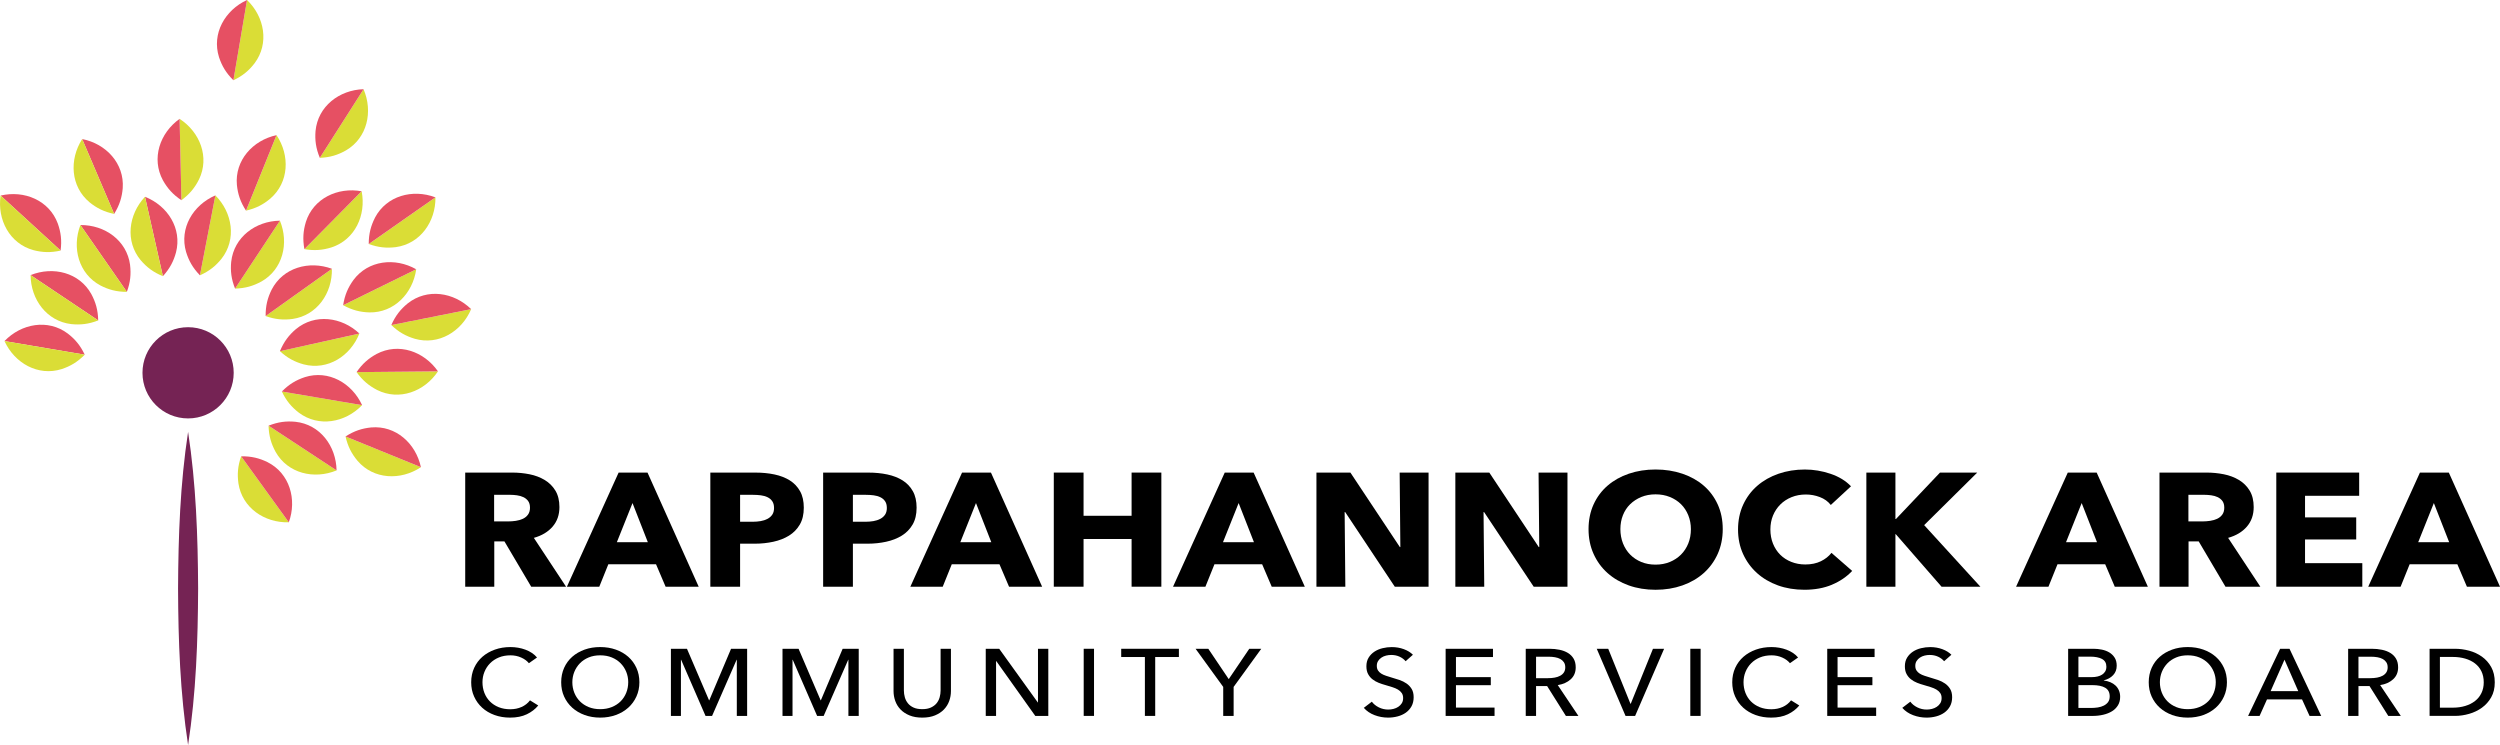 <?xml version="1.0" encoding="UTF-8"?>
<svg id="Layer_2" data-name="Layer 2" xmlns="http://www.w3.org/2000/svg" viewBox="0 0 1225.62 365.27">
  <defs>
    <style>
      .cls-1 {
        fill: #752354;
      }

      .cls-2 {
        fill: #e65063;
      }

      .cls-3 {
        fill: #dadd36;
      }
    </style>
  </defs>
  <g id="Layer_1-2" data-name="Layer 1">
    <g>
      <path d="M260.42,287.63l-13.12-22.21h-4.98v22.21h-14.25v-55.95h23.05c2.9,0,5.73.28,8.49.83s5.23,1.49,7.43,2.81c2.19,1.32,3.94,3.05,5.25,5.22s1.97,4.85,1.97,8.06c0,3.79-1.11,6.98-3.33,9.56-2.22,2.58-5.29,4.43-9.21,5.53l15.79,23.94h-17.07ZM259.82,248.83c0-1.32-.3-2.38-.9-3.2s-1.38-1.45-2.32-1.9c-.94-.45-2-.75-3.17-.91-1.18-.16-2.3-.24-3.39-.24h-7.8v13.04h6.95c1.2,0,2.43-.09,3.69-.28s2.4-.51,3.43-.99c1.03-.47,1.87-1.16,2.53-2.05.66-.9.99-2.06.99-3.48Z"/>
      <path d="M326.31,287.63l-4.69-10.99h-23.39l-4.43,10.99h-15.87l25.35-55.95h14.16l25.09,55.95h-16.21ZM310.09,246.62l-7.68,19.2h15.19l-7.51-19.2Z"/>
      <path d="M394.06,248.91c0,3.27-.65,6.02-1.96,8.26-1.31,2.24-3.07,4.04-5.29,5.42-2.22,1.37-4.78,2.37-7.68,3-2.9.63-5.91.95-9.05.95h-7.25v21.1h-14.59v-55.95h22.19c3.3,0,6.38.3,9.26.91,2.87.61,5.38,1.58,7.51,2.92s3.81,3.11,5.03,5.3c1.23,2.18,1.83,4.88,1.83,8.1ZM379.47,248.99c0-1.31-.28-2.39-.85-3.24-.57-.84-1.33-1.5-2.3-1.97-.97-.48-2.07-.79-3.29-.95-1.23-.16-2.49-.24-3.8-.24h-6.4v13.2h6.15c1.37,0,2.67-.11,3.93-.32,1.25-.21,2.37-.58,3.37-1.11,1-.53,1.78-1.23,2.35-2.09.57-.87.85-1.96.85-3.28Z"/>
      <path d="M449.36,248.91c0,3.27-.65,6.02-1.96,8.26-1.31,2.24-3.07,4.04-5.29,5.42-2.22,1.37-4.78,2.37-7.68,3-2.9.63-5.91.95-9.05.95h-7.25v21.1h-14.59v-55.95h22.19c3.3,0,6.38.3,9.26.91,2.87.61,5.38,1.58,7.51,2.92s3.81,3.11,5.03,5.3c1.23,2.18,1.83,4.88,1.83,8.1ZM434.77,248.99c0-1.31-.28-2.39-.85-3.24-.57-.84-1.33-1.5-2.3-1.97-.97-.48-2.07-.79-3.29-.95-1.23-.16-2.49-.24-3.8-.24h-6.4v13.2h6.15c1.37,0,2.67-.11,3.93-.32,1.25-.21,2.37-.58,3.37-1.11,1-.53,1.78-1.23,2.35-2.09.57-.87.85-1.96.85-3.28Z"/>
      <path d="M494.68,287.63l-4.69-10.99h-23.39l-4.43,10.99h-15.87l25.35-55.95h14.16l25.09,55.95h-16.21ZM478.47,246.62l-7.68,19.2h15.19l-7.51-19.2Z"/>
      <path d="M554.76,287.63v-23.39h-23.55v23.39h-14.59v-55.95h14.59v21.18h23.55v-21.18h14.59v55.95h-14.59Z"/>
      <path d="M623.46,287.63l-4.69-10.99h-23.39l-4.43,10.99h-15.87l25.35-55.95h14.16l25.09,55.95h-16.21ZM607.24,246.62l-7.68,19.2h15.19l-7.51-19.2Z"/>
      <path d="M683.79,287.63l-24.32-36.59h-.26l.34,36.59h-14.17v-55.95h16.65l24.24,36.51h.25l-.34-36.51h14.17v55.95h-16.55Z"/>
      <path d="M751.89,287.63l-24.32-36.59h-.26l.34,36.59h-14.17v-55.95h16.65l24.24,36.51h.25l-.34-36.51h14.17v55.95h-16.55Z"/>
      <path d="M844.57,259.42c0,4.43-.83,8.47-2.47,12.13-1.65,3.66-3.94,6.8-6.87,9.41-2.93,2.61-6.42,4.62-10.45,6.05-4.04,1.42-8.42,2.13-13.15,2.13s-9.09-.71-13.1-2.13c-4.01-1.43-7.48-3.44-10.41-6.05-2.93-2.61-5.22-5.74-6.87-9.41-1.65-3.66-2.47-7.7-2.47-12.13s.83-8.52,2.47-12.13c1.65-3.61,3.94-6.68,6.87-9.21,2.93-2.53,6.4-4.48,10.41-5.85,4.01-1.37,8.38-2.06,13.1-2.06s9.1.69,13.15,2.06c4.04,1.37,7.52,3.32,10.45,5.85,2.93,2.53,5.22,5.6,6.87,9.21,1.65,3.61,2.47,7.65,2.47,12.13ZM828.96,259.42c0-2.42-.43-4.68-1.28-6.8-.85-2.11-2.03-3.91-3.54-5.41-1.51-1.5-3.33-2.69-5.47-3.56-2.13-.87-4.48-1.3-7.04-1.3s-4.89.44-7,1.3c-2.11.87-3.93,2.06-5.47,3.56-1.53,1.5-2.71,3.3-3.54,5.41-.83,2.11-1.23,4.38-1.23,6.8s.43,4.86,1.28,7,2.03,3.96,3.54,5.49,3.31,2.72,5.42,3.6c2.1.87,4.43,1.3,7,1.3s4.89-.44,7-1.3c2.1-.87,3.93-2.07,5.46-3.6,1.54-1.53,2.73-3.36,3.59-5.49s1.28-4.47,1.28-7Z"/>
      <path d="M898.16,286.64c-3.92,1.66-8.45,2.49-13.57,2.49-4.67,0-8.97-.71-12.93-2.13-3.96-1.43-7.38-3.44-10.29-6.05-2.9-2.61-5.17-5.73-6.83-9.36-1.65-3.64-2.47-7.64-2.47-12.01s.84-8.53,2.52-12.17c1.68-3.63,3.99-6.73,6.95-9.28,2.96-2.56,6.43-4.52,10.41-5.89,3.98-1.37,8.28-2.06,12.88-2.06,4.27,0,8.47.7,12.59,2.1,4.12,1.39,7.47,3.44,10.03,6.12l-9.9,9.16c-1.37-1.74-3.16-3.03-5.38-3.87-2.22-.84-4.49-1.26-6.83-1.26-2.56,0-4.91.43-7.04,1.3-2.13.87-3.97,2.07-5.5,3.6-1.54,1.53-2.73,3.33-3.59,5.41-.85,2.08-1.28,4.36-1.28,6.84s.43,4.85,1.28,6.95,2.03,3.91,3.54,5.42c1.51,1.5,3.31,2.67,5.42,3.51,2.11.84,4.41,1.27,6.91,1.27,2.9,0,5.43-.53,7.59-1.58s3.89-2.42,5.21-4.11l10.15,8.85c-2.67,2.85-5.97,5.1-9.9,6.75Z"/>
      <path d="M951.84,287.63l-22.44-25.76h-.17v25.76h-14.25v-55.95h14.25v22.76h.26l21.59-22.76h18.26l-26.03,25.76,27.57,30.19h-19.03Z"/>
      <path d="M1036.76,287.63l-4.69-10.99h-23.39l-4.43,10.99h-15.87l25.35-55.95h14.16l25.09,55.95h-16.21ZM1020.54,246.62l-7.68,19.2h15.19l-7.51-19.2Z"/>
      <path d="M1091.03,287.63l-13.12-22.21h-4.98v22.21h-14.25v-55.95h23.05c2.9,0,5.73.28,8.49.83s5.23,1.49,7.43,2.81c2.19,1.32,3.94,3.05,5.25,5.22s1.97,4.85,1.97,8.06c0,3.79-1.11,6.98-3.33,9.56-2.22,2.58-5.29,4.43-9.21,5.53l15.79,23.94h-17.07ZM1090.44,248.83c0-1.32-.3-2.38-.9-3.2s-1.38-1.45-2.32-1.9c-.94-.45-2-.75-3.17-.91-1.18-.16-2.3-.24-3.39-.24h-7.8v13.04h6.95c1.2,0,2.43-.09,3.69-.28s2.4-.51,3.43-.99c1.03-.47,1.87-1.16,2.53-2.05.66-.9.99-2.06.99-3.48Z"/>
      <path d="M1115.95,287.63v-55.95h40.63v11.38h-26.54v10.59h25.09v10.82h-25.09v11.62h28.08v11.54h-42.16Z"/>
      <path d="M1209.4,287.63l-4.69-10.99h-23.39l-4.43,10.99h-15.87l25.35-55.95h14.16l25.09,55.95h-16.21ZM1193.19,246.62l-7.68,19.2h15.19l-7.51-19.2Z"/>
    </g>
    <g>
      <path d="M263.86,345.86c-1.43,1.77-3.29,3.2-5.57,4.3s-5.03,1.65-8.23,1.65c-2.76,0-5.31-.43-7.64-1.28-2.34-.85-4.35-2.05-6.03-3.58-1.69-1.53-3.01-3.36-3.96-5.48-.96-2.12-1.43-4.45-1.43-7s.49-4.92,1.46-7.05c.97-2.12,2.32-3.93,4.04-5.44,1.72-1.5,3.76-2.67,6.11-3.51,2.35-.84,4.91-1.25,7.67-1.25,1.23,0,2.47.11,3.73.32,1.26.22,2.47.54,3.63.98,1.16.44,2.22.97,3.17,1.61s1.77,1.37,2.46,2.21l-3.99,2.79c-.89-1.12-2.14-2.04-3.76-2.77-1.62-.73-3.36-1.09-5.24-1.09-2.12,0-4.01.34-5.7,1.04s-3.13,1.65-4.32,2.86-2.12,2.61-2.76,4.21c-.65,1.59-.97,3.29-.97,5.09s.31,3.6.94,5.21,1.53,3.01,2.71,4.2c1.18,1.19,2.61,2.13,4.29,2.81,1.69.68,3.57,1.02,5.65,1.02s3.9-.37,5.57-1.12c1.67-.74,3.05-1.82,4.14-3.25l4.04,2.51Z"/>
      <path d="M313.46,334.47c0,2.54-.49,4.87-1.46,7s-2.31,3.95-4.01,5.48c-1.71,1.53-3.73,2.73-6.08,3.58-2.36.85-4.91,1.28-7.67,1.28s-5.31-.43-7.64-1.28c-2.33-.85-4.35-2.05-6.06-3.58-1.7-1.53-3.03-3.36-3.99-5.48-.96-2.12-1.43-4.45-1.43-7s.48-4.92,1.43-7.05c.95-2.12,2.28-3.93,3.99-5.44,1.71-1.5,3.73-2.67,6.06-3.51,2.33-.84,4.88-1.25,7.64-1.25s5.32.42,7.67,1.25c2.35.84,4.38,2.01,6.08,3.51,1.7,1.51,3.04,3.32,4.01,5.44.97,2.12,1.46,4.47,1.46,7.05ZM307.99,334.47c0-1.8-.33-3.5-.97-5.09-.65-1.6-1.57-3-2.76-4.21-1.19-1.21-2.63-2.16-4.32-2.86s-3.59-1.04-5.7-1.04-3.96.34-5.65,1.04c-1.68.7-3.12,1.65-4.29,2.86s-2.09,2.61-2.74,4.21c-.64,1.59-.97,3.29-.97,5.09s.33,3.55.97,5.16c.65,1.61,1.57,3.01,2.76,4.21,1.19,1.19,2.62,2.13,4.29,2.81s3.55,1.02,5.62,1.02,3.97-.34,5.67-1.02c1.71-.68,3.15-1.62,4.35-2.81,1.19-1.19,2.11-2.6,2.76-4.21.64-1.61.97-3.33.97-5.16Z"/>
      <path d="M347.61,343.35h.1l10.69-25.29h7.88v32.91h-5.06v-27.52h-.1l-12.02,27.52h-3.22l-11.96-27.52h-.1v27.52h-4.91v-32.91h7.87l10.84,25.29Z"/>
      <path d="M402.32,343.35h.1l10.69-25.29h7.88v32.91h-5.06v-27.52h-.1l-12.02,27.52h-3.22l-11.96-27.52h-.1v27.52h-4.91v-32.91h7.87l10.84,25.29Z"/>
      <path d="M452.12,351.81c-2.39,0-4.47-.36-6.24-1.09-1.77-.73-3.24-1.7-4.4-2.91-1.16-1.21-2.02-2.6-2.58-4.16-.56-1.56-.84-3.18-.84-4.86v-20.73h5.07v20.45c0,1.11.15,2.22.46,3.32.3,1.1.81,2.08,1.51,2.95s1.62,1.57,2.76,2.09c1.14.53,2.56.79,4.27.79s3.09-.26,4.24-.79,2.09-1.23,2.79-2.09,1.2-1.85,1.51-2.95.46-2.21.46-3.32v-20.45h5.07v20.73c0,1.68-.28,3.3-.84,4.86-.56,1.57-1.43,2.95-2.58,4.16-1.16,1.21-2.62,2.17-4.4,2.91-1.77.73-3.85,1.09-6.24,1.09Z"/>
      <path d="M508.77,344.37h.1v-26.31h5.06v32.91h-6.39l-19.12-26.87h-.1v26.87h-5.06v-32.91h6.6l18.92,26.31Z"/>
      <path d="M536.34,350.97h-5.06v-32.91h5.06v32.91Z"/>
      <path d="M566.34,350.97h-5.06v-28.87h-11.61v-4.04h28.28v4.04h-11.61v28.87Z"/>
      <path d="M604.8,350.97h-5.12v-14.22l-13.55-18.69h6.24l10.02,14.88,10.07-14.88h5.88l-13.55,18.69v14.22Z"/>
      <path d="M689.08,324.16c-.72-.9-1.69-1.63-2.91-2.21-1.23-.57-2.61-.86-4.14-.86-.82,0-1.64.1-2.48.3-.84.2-1.59.53-2.27.98-.69.45-1.24,1.01-1.66,1.68-.43.67-.64,1.46-.64,2.39s.2,1.65.59,2.26c.39.6.92,1.12,1.58,1.53.67.42,1.45.78,2.36,1.07.9.3,1.87.6,2.89.91,1.23.34,2.47.73,3.73,1.16,1.26.44,2.41,1.01,3.43,1.72s1.86,1.6,2.51,2.67c.65,1.07.97,2.42.97,4.07s-.35,3.18-1.05,4.44c-.7,1.25-1.63,2.29-2.79,3.11s-2.5,1.43-4.01,1.83c-1.52.4-3.08.6-4.68.6-2.28,0-4.49-.4-6.62-1.21-2.13-.8-3.89-2-5.29-3.58l3.94-3.02c.85,1.15,1.99,2.07,3.43,2.79,1.43.72,2.98,1.07,4.65,1.07.85,0,1.7-.11,2.56-.33.85-.21,1.63-.56,2.33-1.02.69-.46,1.27-1.04,1.71-1.74.44-.7.66-1.54.66-2.53s-.23-1.82-.69-2.49c-.46-.67-1.08-1.23-1.87-1.7-.79-.46-1.7-.86-2.74-1.18s-2.14-.66-3.3-1c-1.16-.31-2.3-.69-3.43-1.14s-2.13-1.02-3.01-1.72c-.89-.69-1.6-1.56-2.15-2.58-.55-1.02-.82-2.29-.82-3.81,0-1.64.37-3.05,1.1-4.23.73-1.18,1.68-2.15,2.86-2.93,1.18-.77,2.51-1.34,3.99-1.69,1.48-.36,2.97-.54,4.48-.54,2.11,0,4.09.34,5.93,1.02,1.84.68,3.32,1.6,4.45,2.74l-3.58,3.16Z"/>
      <path d="M713.78,346.89h18.92v4.09h-23.98v-32.91h23.21v4.04h-18.15v9.85h17.08v3.95h-17.08v10.97Z"/>
      <path d="M753.05,350.97h-5.06v-32.91h11.61c1.74,0,3.39.16,4.96.49,1.57.32,2.94.84,4.12,1.56s2.11,1.65,2.79,2.81,1.02,2.58,1.02,4.25c0,2.42-.82,4.37-2.46,5.86-1.63,1.49-3.75,2.43-6.34,2.84l10.12,15.11h-6.14l-9.2-14.64h-5.42v14.64ZM753.05,332.47h5.83c1.19,0,2.3-.09,3.32-.28s1.92-.49,2.68-.91c.77-.42,1.38-.96,1.82-1.63.44-.67.67-1.49.67-2.49s-.22-1.82-.67-2.49c-.44-.66-1.03-1.2-1.76-1.6-.74-.4-1.59-.69-2.58-.86-.99-.17-2.03-.26-3.12-.26h-6.19v10.5Z"/>
      <path d="M799.32,345.02h.15l10.89-26.96h5.47l-14.21,32.91h-4.71l-14.11-32.91h5.63l10.89,26.96Z"/>
      <path d="M833.73,350.97h-5.06v-32.91h5.06v32.91Z"/>
      <path d="M882.09,345.86c-1.43,1.77-3.29,3.2-5.57,4.3s-5.03,1.65-8.23,1.65c-2.76,0-5.31-.43-7.64-1.28-2.34-.85-4.35-2.05-6.03-3.58-1.69-1.53-3.01-3.36-3.96-5.48-.96-2.12-1.43-4.45-1.43-7s.49-4.92,1.46-7.05c.97-2.12,2.32-3.93,4.04-5.44,1.72-1.5,3.76-2.67,6.11-3.51,2.35-.84,4.91-1.25,7.67-1.25,1.23,0,2.47.11,3.73.32,1.26.22,2.47.54,3.63.98,1.16.44,2.22.97,3.17,1.61s1.77,1.37,2.46,2.21l-3.99,2.79c-.89-1.12-2.14-2.04-3.76-2.77-1.62-.73-3.36-1.09-5.24-1.09-2.12,0-4.01.34-5.7,1.04s-3.13,1.65-4.32,2.86-2.12,2.61-2.76,4.21c-.65,1.59-.97,3.29-.97,5.09s.31,3.6.94,5.21,1.53,3.01,2.71,4.2c1.18,1.19,2.61,2.13,4.29,2.81,1.69.68,3.57,1.02,5.65,1.02s3.9-.37,5.57-1.12c1.67-.74,3.05-1.82,4.14-3.25l4.04,2.51Z"/>
      <path d="M900.86,346.89h18.92v4.09h-23.98v-32.91h23.21v4.04h-18.15v9.85h17.08v3.95h-17.08v10.97Z"/>
      <path d="M953.07,324.16c-.72-.9-1.69-1.63-2.91-2.21-1.23-.57-2.61-.86-4.14-.86-.82,0-1.64.1-2.48.3-.84.2-1.59.53-2.27.98-.69.45-1.24,1.01-1.66,1.68-.43.67-.64,1.46-.64,2.39s.2,1.65.59,2.26c.39.6.92,1.12,1.58,1.53.67.42,1.45.78,2.36,1.07.9.3,1.87.6,2.89.91,1.23.34,2.47.73,3.73,1.16,1.26.44,2.41,1.01,3.43,1.72s1.86,1.6,2.51,2.67c.65,1.07.97,2.42.97,4.07s-.35,3.18-1.05,4.44c-.7,1.25-1.63,2.29-2.79,3.11s-2.5,1.43-4.01,1.83c-1.52.4-3.08.6-4.68.6-2.28,0-4.49-.4-6.62-1.21-2.13-.8-3.89-2-5.29-3.58l3.94-3.02c.85,1.15,1.99,2.07,3.43,2.79,1.43.72,2.98,1.07,4.65,1.07.85,0,1.7-.11,2.56-.33.85-.21,1.63-.56,2.33-1.02.69-.46,1.27-1.04,1.71-1.74.44-.7.66-1.54.66-2.53s-.23-1.82-.69-2.49c-.46-.67-1.08-1.23-1.87-1.7-.79-.46-1.7-.86-2.74-1.18s-2.14-.66-3.3-1c-1.16-.31-2.3-.69-3.43-1.14s-2.13-1.02-3.01-1.72c-.89-.69-1.6-1.56-2.15-2.58-.55-1.02-.82-2.29-.82-3.81,0-1.64.37-3.05,1.1-4.23.73-1.18,1.68-2.15,2.86-2.93,1.18-.77,2.51-1.34,3.99-1.69,1.48-.36,2.97-.54,4.48-.54,2.11,0,4.09.34,5.93,1.02,1.84.68,3.32,1.6,4.45,2.74l-3.58,3.16Z"/>
      <path d="M1013.88,318.06h12.47c1.36,0,2.73.14,4.09.42,1.36.28,2.58.74,3.66,1.39,1.07.65,1.94,1.51,2.61,2.56.67,1.05,1,2.37,1,3.95,0,1.83-.58,3.36-1.74,4.6-1.16,1.24-2.7,2.09-4.6,2.56v.09c1.16.13,2.23.4,3.22.82.99.42,1.84.97,2.56,1.65s1.27,1.49,1.66,2.42c.39.93.59,1.97.59,3.11,0,1.58-.35,2.96-1.07,4.14-.72,1.18-1.69,2.15-2.91,2.91s-2.67,1.33-4.32,1.72-3.42.58-5.29.58h-11.91v-32.91ZM1018.95,331.96h6.6c.95,0,1.87-.1,2.74-.3.87-.2,1.63-.51,2.27-.93.64-.42,1.16-.94,1.53-1.58.37-.64.56-1.4.56-2.3,0-1.77-.72-3.03-2.15-3.79-1.43-.76-3.36-1.14-5.78-1.14h-5.78v10.04ZM1018.95,347.07h6.34c1.05,0,2.12-.09,3.2-.25,1.07-.17,2.04-.47,2.91-.91.87-.44,1.57-1.02,2.09-1.74.53-.73.79-1.65.79-2.76,0-1.96-.74-3.36-2.2-4.23-1.47-.87-3.58-1.3-6.34-1.3h-6.8v11.2Z"/>
      <path d="M1091.75,334.47c0,2.54-.49,4.87-1.46,7s-2.31,3.95-4.01,5.48c-1.71,1.53-3.73,2.73-6.08,3.58-2.36.85-4.91,1.28-7.67,1.28s-5.31-.43-7.64-1.28c-2.33-.85-4.35-2.05-6.06-3.58-1.7-1.53-3.03-3.36-3.99-5.48-.96-2.12-1.43-4.45-1.43-7s.48-4.92,1.43-7.05c.95-2.12,2.28-3.93,3.99-5.44,1.71-1.5,3.73-2.67,6.06-3.51,2.33-.84,4.88-1.25,7.64-1.25s5.32.42,7.67,1.25c2.35.84,4.38,2.01,6.08,3.51,1.7,1.51,3.04,3.32,4.01,5.44.97,2.12,1.46,4.47,1.46,7.05ZM1086.28,334.47c0-1.8-.33-3.5-.97-5.09-.65-1.6-1.57-3-2.76-4.21-1.19-1.21-2.63-2.16-4.32-2.86s-3.59-1.04-5.7-1.04-3.96.34-5.65,1.04c-1.68.7-3.12,1.65-4.29,2.86s-2.09,2.61-2.74,4.21c-.64,1.59-.97,3.29-.97,5.09s.33,3.55.97,5.16c.65,1.61,1.57,3.01,2.76,4.21,1.19,1.19,2.62,2.13,4.29,2.81s3.55,1.02,5.62,1.02,3.97-.34,5.67-1.02c1.71-.68,3.15-1.62,4.35-2.81,1.19-1.19,2.11-2.6,2.76-4.21.64-1.61.97-3.33.97-5.16Z"/>
      <path d="M1107.75,350.97h-5.62l15.7-32.91h4.6l15.54,32.91h-5.72l-3.68-8.09h-17.18l-3.63,8.09ZM1113.17,338.84h13.55l-6.75-15.43-6.8,15.43Z"/>
      <path d="M1156.23,350.97h-5.06v-32.91h11.61c1.74,0,3.39.16,4.96.49,1.57.32,2.94.84,4.12,1.56s2.11,1.65,2.79,2.81,1.02,2.58,1.02,4.25c0,2.42-.82,4.37-2.46,5.86-1.63,1.49-3.75,2.43-6.34,2.84l10.12,15.11h-6.14l-9.2-14.64h-5.42v14.64ZM1156.23,332.47h5.83c1.19,0,2.3-.09,3.32-.28s1.92-.49,2.68-.91c.77-.42,1.38-.96,1.82-1.63.44-.67.67-1.49.67-2.49s-.22-1.82-.67-2.49c-.44-.66-1.03-1.2-1.76-1.6-.74-.4-1.59-.69-2.58-.86-.99-.17-2.03-.26-3.12-.26h-6.19v10.5Z"/>
      <path d="M1191.1,318.06h12.42c2.32,0,4.63.31,6.95.93,2.32.62,4.41,1.6,6.29,2.93,1.87,1.33,3.39,3.04,4.55,5.11,1.16,2.08,1.74,4.57,1.74,7.49s-.58,5.26-1.74,7.32c-1.16,2.06-2.68,3.76-4.55,5.11s-3.97,2.36-6.29,3.02c-2.32.67-4.64,1-6.95,1h-12.42v-32.91ZM1196.16,346.93h6.34c2.18,0,4.2-.28,6.06-.84,1.86-.56,3.46-1.37,4.81-2.42s2.4-2.35,3.15-3.9c.75-1.55,1.13-3.3,1.13-5.25,0-2.05-.38-3.84-1.13-5.39-.75-1.55-1.8-2.84-3.15-3.88-1.35-1.03-2.95-1.83-4.81-2.37-1.86-.54-3.88-.81-6.06-.81h-6.34v24.87Z"/>
    </g>
    <circle class="cls-1" cx="92.21" cy="182.77" r="22.36"/>
    <g>
      <path class="cls-2" d="M33.19,163.5c-9.68-7.24-22.71-4.9-30.99,3.71l39.34,6.68c-2.16-4.57-4.78-7.65-8.35-10.39Z"/>
      <path class="cls-3" d="M30.22,180.95c4.28-1.41,7.77-3.46,11.32-7.06h0s-39.34-6.68-39.34-6.68c0,0,0,0,0,0,4.97,10.86,16.5,17.38,28.03,13.74Z"/>
    </g>
    <g>
      <path class="cls-2" d="M44.78,144.18c-5.86-10.57-18.71-13.77-29.79-9.31l33.15,22.21c-.1-5.05-1.23-8.94-3.36-12.9Z"/>
      <path class="cls-3" d="M34.93,158.89c4.48.46,8.51.03,13.22-1.8h0s-33.15-22.21-33.15-22.21c0,0,0,0,0,0,.09,11.95,7.93,22.61,19.94,24.01Z"/>
    </g>
    <g>
      <path class="cls-2" d="M28.33,109.58c-4.2-11.34-16.41-16.44-28.04-13.7l29.42,26.96c.66-5.01.13-9.02-1.38-13.26Z"/>
      <path class="cls-3" d="M16.37,122.63c4.36,1.14,8.41,1.32,13.34.22h0S.29,95.88.29,95.88c0,0,0,0,0,0-1.72,11.82,4.42,23.55,16.09,26.75Z"/>
    </g>
    <g>
      <path class="cls-2" d="M63.77,129.85c-1.61-11.98-12.4-19.64-24.35-19.52l22.77,32.77c1.75-4.74,2.11-8.77,1.57-13.24Z"/>
      <path class="cls-3" d="M49.23,139.95c4,2.07,7.91,3.13,12.96,3.14h0s-22.77-32.77-22.77-32.77c0,0,0,0,0,0-4.27,11.16-.86,23.95,9.82,29.63Z"/>
    </g>
    <g>
      <path class="cls-2" d="M86.29,123.72c3.02-11.71-4.1-22.87-15.21-27.25l8.77,38.93c3.41-3.74,5.26-7.33,6.44-11.68Z"/>
      <path class="cls-3" d="M69.02,127.61c2.93,3.42,6.15,5.88,10.83,7.79h0s-8.77-38.93-8.77-38.93c0,0,0,0,0,0-8.16,8.73-9.81,21.86-2.06,31.15Z"/>
    </g>
    <g>
      <path class="cls-3" d="M97.56,87.98c5.28-10.88.51-23.22-9.52-29.72l.89,39.89c4.08-2.99,6.6-6.15,8.62-10.17Z"/>
      <path class="cls-2" d="M79.87,88.38c2.2,3.93,4.87,6.98,9.07,9.78h0s-.89-39.9-.89-39.9c0,0,0,0,0,0-9.73,6.94-13.94,19.49-8.18,30.12Z"/>
    </g>
    <g>
      <path class="cls-2" d="M60.17,92.22c.85-12.06-8.17-21.75-19.89-24.05l15.67,36.7c2.67-4.29,3.84-8.16,4.22-12.65Z"/>
      <path class="cls-3" d="M43.9,99.18c3.5,2.83,7.11,4.67,12.06,5.7h0s-15.67-36.7-15.67-36.7c0,0,0,0,0,0-6.44,10.06-5.69,23.28,3.62,31Z"/>
    </g>
    <g>
      <path class="cls-3" d="M108.6,126.85c7.46-9.51,5.41-22.59-3.01-31.06l-7.57,39.18c4.62-2.06,7.75-4.61,10.58-8.12Z"/>
      <path class="cls-2" d="M91.22,123.49c1.31,4.31,3.28,7.85,6.8,11.48h0s7.57-39.18,7.57-39.18c0,0,0,0,0,0-10.97,4.73-17.75,16.1-14.37,27.71Z"/>
    </g>
    <g>
      <path class="cls-3" d="M132.56,97.32c9.15-7.91,9.65-21.13,3.01-31.06l-14.95,37c4.93-1.13,8.49-3.03,11.94-5.93Z"/>
      <path class="cls-2" d="M116.14,90.69c.46,4.48,1.71,8.33,4.47,12.57h0s14.95-37,14.95-37c0,0,0,0,0,0-11.68,2.53-20.51,12.39-19.42,24.44Z"/>
    </g>
    <g>
      <path class="cls-3" d="M128.12,138.04c10.54-5.93,13.65-18.8,9.11-29.85l-22,33.29c5.05-.13,8.93-1.29,12.88-3.45Z"/>
      <path class="cls-2" d="M113.35,128.28c-.44,4.48.02,8.51,1.89,13.2h0s22-33.29,22-33.29c0,0,0,0,0,0-11.95.16-22.56,8.07-23.88,20.1Z"/>
    </g>
    <g>
      <path class="cls-3" d="M162.55,121.27c11.49-3.77,17.04-15.78,14.75-27.5l-28.05,28.38c4.98.85,9.01.47,13.31-.88Z"/>
      <path class="cls-2" d="M149.95,108.83c-1.3,4.31-1.63,8.35-.72,13.32h0s28.05-28.38,28.05-28.38c0,0,0,0,0,0-11.75-2.16-23.7,3.53-27.34,15.07Z"/>
    </g>
    <g>
      <path class="cls-3" d="M194.03,121.16c11.98-1.65,19.6-12.47,19.45-24.41l-32.69,22.88c4.75,1.73,8.78,2.08,13.25,1.53Z"/>
      <path class="cls-2" d="M183.87,106.66c-2.05,4.01-3.1,7.92-3.1,12.97h0s32.69-22.88,32.69-22.88c0,0,0,0,0,0-11.17-4.24-23.95-.78-29.6,9.91Z"/>
    </g>
    <g>
      <path class="cls-3" d="M169.61,73.73c10.44-6.1,13.34-19.02,8.62-29.99l-21.45,33.65c5.05-.22,8.91-1.43,12.82-3.66Z"/>
      <path class="cls-2" d="M154.69,64.21c-.36,4.49.16,8.51,2.1,13.17h0s21.45-33.65,21.45-33.65c0,0,0,0,0,0-11.94.36-22.42,8.44-23.55,20.49Z"/>
    </g>
    <g>
      <path class="cls-3" d="M143.48,156.36c11.96-1.75,19.49-12.64,19.23-24.58l-32.49,23.17c4.76,1.69,8.79,2.01,13.26,1.41Z"/>
      <path class="cls-2" d="M133.21,141.94c-2.02,4.03-3.03,7.95-2.98,13h0s32.49-23.17,32.49-23.17c0,0,0,0,0,0-11.21-4.14-23.95-.57-29.51,10.17Z"/>
    </g>
    <g>
      <path class="cls-3" d="M181.1,153.16c12.09.21,21.28-9.32,22.95-21.15l-35.81,17.61c4.43,2.44,8.35,3.4,12.86,3.54Z"/>
      <path class="cls-2" d="M173.28,137.27c-2.64,3.65-4.28,7.35-5.05,12.35h0s35.81-17.61,35.81-17.61c0,0,0,0,0,0-10.39-5.9-23.55-4.43-30.77,5.27Z"/>
    </g>
    <g>
      <path class="cls-3" d="M148.9,178.64c11.7,3.05,22.88-4.03,27.29-15.13l-38.95,8.66c3.73,3.42,7.31,5.28,11.66,6.47Z"/>
      <path class="cls-2" d="M145.06,161.36c-3.43,2.92-5.89,6.14-7.82,10.81h0s38.95-8.66,38.95-8.66c0,0,0,0,0,0-8.71-8.18-21.83-9.87-31.14-2.14Z"/>
    </g>
    <g>
      <path class="cls-3" d="M203.36,166.09c11.63,3.31,22.96-3.53,27.62-14.53l-39.13,7.8c3.65,3.5,7.2,5.44,11.52,6.73Z"/>
      <path class="cls-2" d="M199.9,148.73c-3.49,2.85-6.03,6-8.05,10.63h0s39.13-7.8,39.13-7.8c0,0,0,0,0,0-8.53-8.37-21.61-10.34-31.09-2.82Z"/>
    </g>
    <g>
      <path class="cls-3" d="M146.53,202.33c9.68,7.24,22.71,4.9,30.99-3.71l-39.34-6.68c2.16,4.57,4.78,7.65,8.35,10.39Z"/>
      <path class="cls-2" d="M149.49,184.88c-4.28,1.41-7.77,3.46-11.32,7.06h0s39.34,6.68,39.34,6.68c0,0,0,0,0,0-4.97-10.86-16.5-17.38-28.03-13.74Z"/>
    </g>
    <g>
      <path class="cls-3" d="M184.88,191.19c10.81,5.41,23.22.8,29.84-9.14l-39.9.39c2.94,4.11,6.06,6.68,10.06,8.75Z"/>
      <path class="cls-2" d="M184.7,173.49c-3.96,2.15-7.04,4.78-9.89,8.95h0s39.9-.39,39.9-.39c0,0,0,0,0,0-6.82-9.81-19.31-14.18-30.02-8.55Z"/>
    </g>
    <g>
      <path class="cls-3" d="M135.13,221.57c5.95,10.52,18.82,13.61,29.87,9.05l-33.34-21.93c.14,5.05,1.31,8.92,3.47,12.88Z"/>
      <path class="cls-2" d="M144.86,206.78c-4.48-.43-8.51.04-13.2,1.91h0s33.34,21.93,33.34,21.93c0,0,0,0,0,0-.19-11.95-8.12-22.54-20.15-23.84Z"/>
    </g>
    <g>
      <path class="cls-3" d="M175.3,225.94c7.88,9.17,21.1,9.71,31.05,3.1l-36.95-15.06c1.12,4.93,3.01,8.5,5.9,11.96Z"/>
      <path class="cls-2" d="M181.98,209.55c-4.48.45-8.34,1.69-12.58,4.43h0s36.95,15.06,36.95,15.06c0,0,0,0,0,0-2.5-11.68-12.33-20.54-24.38-19.49Z"/>
    </g>
    <g>
      <path class="cls-3" d="M116.89,236.98c1.82,11.95,12.76,19.41,24.7,19.08l-23.37-32.35c-1.66,4.77-1.95,8.81-1.33,13.27Z"/>
      <path class="cls-2" d="M131.24,226.61c-4.04-1.99-7.97-2.99-13.02-2.9h0s23.37,32.35,23.37,32.35c0,0,0,0,0,0,4.07-11.23.42-23.96-10.36-29.45Z"/>
    </g>
    <path class="cls-1" d="M92.21,211.72c3.9,25.49,4.79,51.09,4.92,76.78-.11,25.69-1,51.28-4.92,76.78-3.92-25.49-4.81-51.09-4.92-76.78.13-25.69,1.02-51.28,4.92-76.78h0Z"/>
    <g>
      <path class="cls-3" d="M124.82,30.99c7.24-9.68,4.9-22.71-3.71-30.99l-6.68,39.34c4.57-2.16,7.65-4.78,10.39-8.35Z"/>
      <path class="cls-2" d="M107.37,28.03c1.41,4.28,3.46,7.77,7.06,11.32h0S121.11,0,121.11,0c0,0,0,0,0,0-10.86,4.97-17.38,16.5-13.74,28.03Z"/>
    </g>
  </g>
</svg>